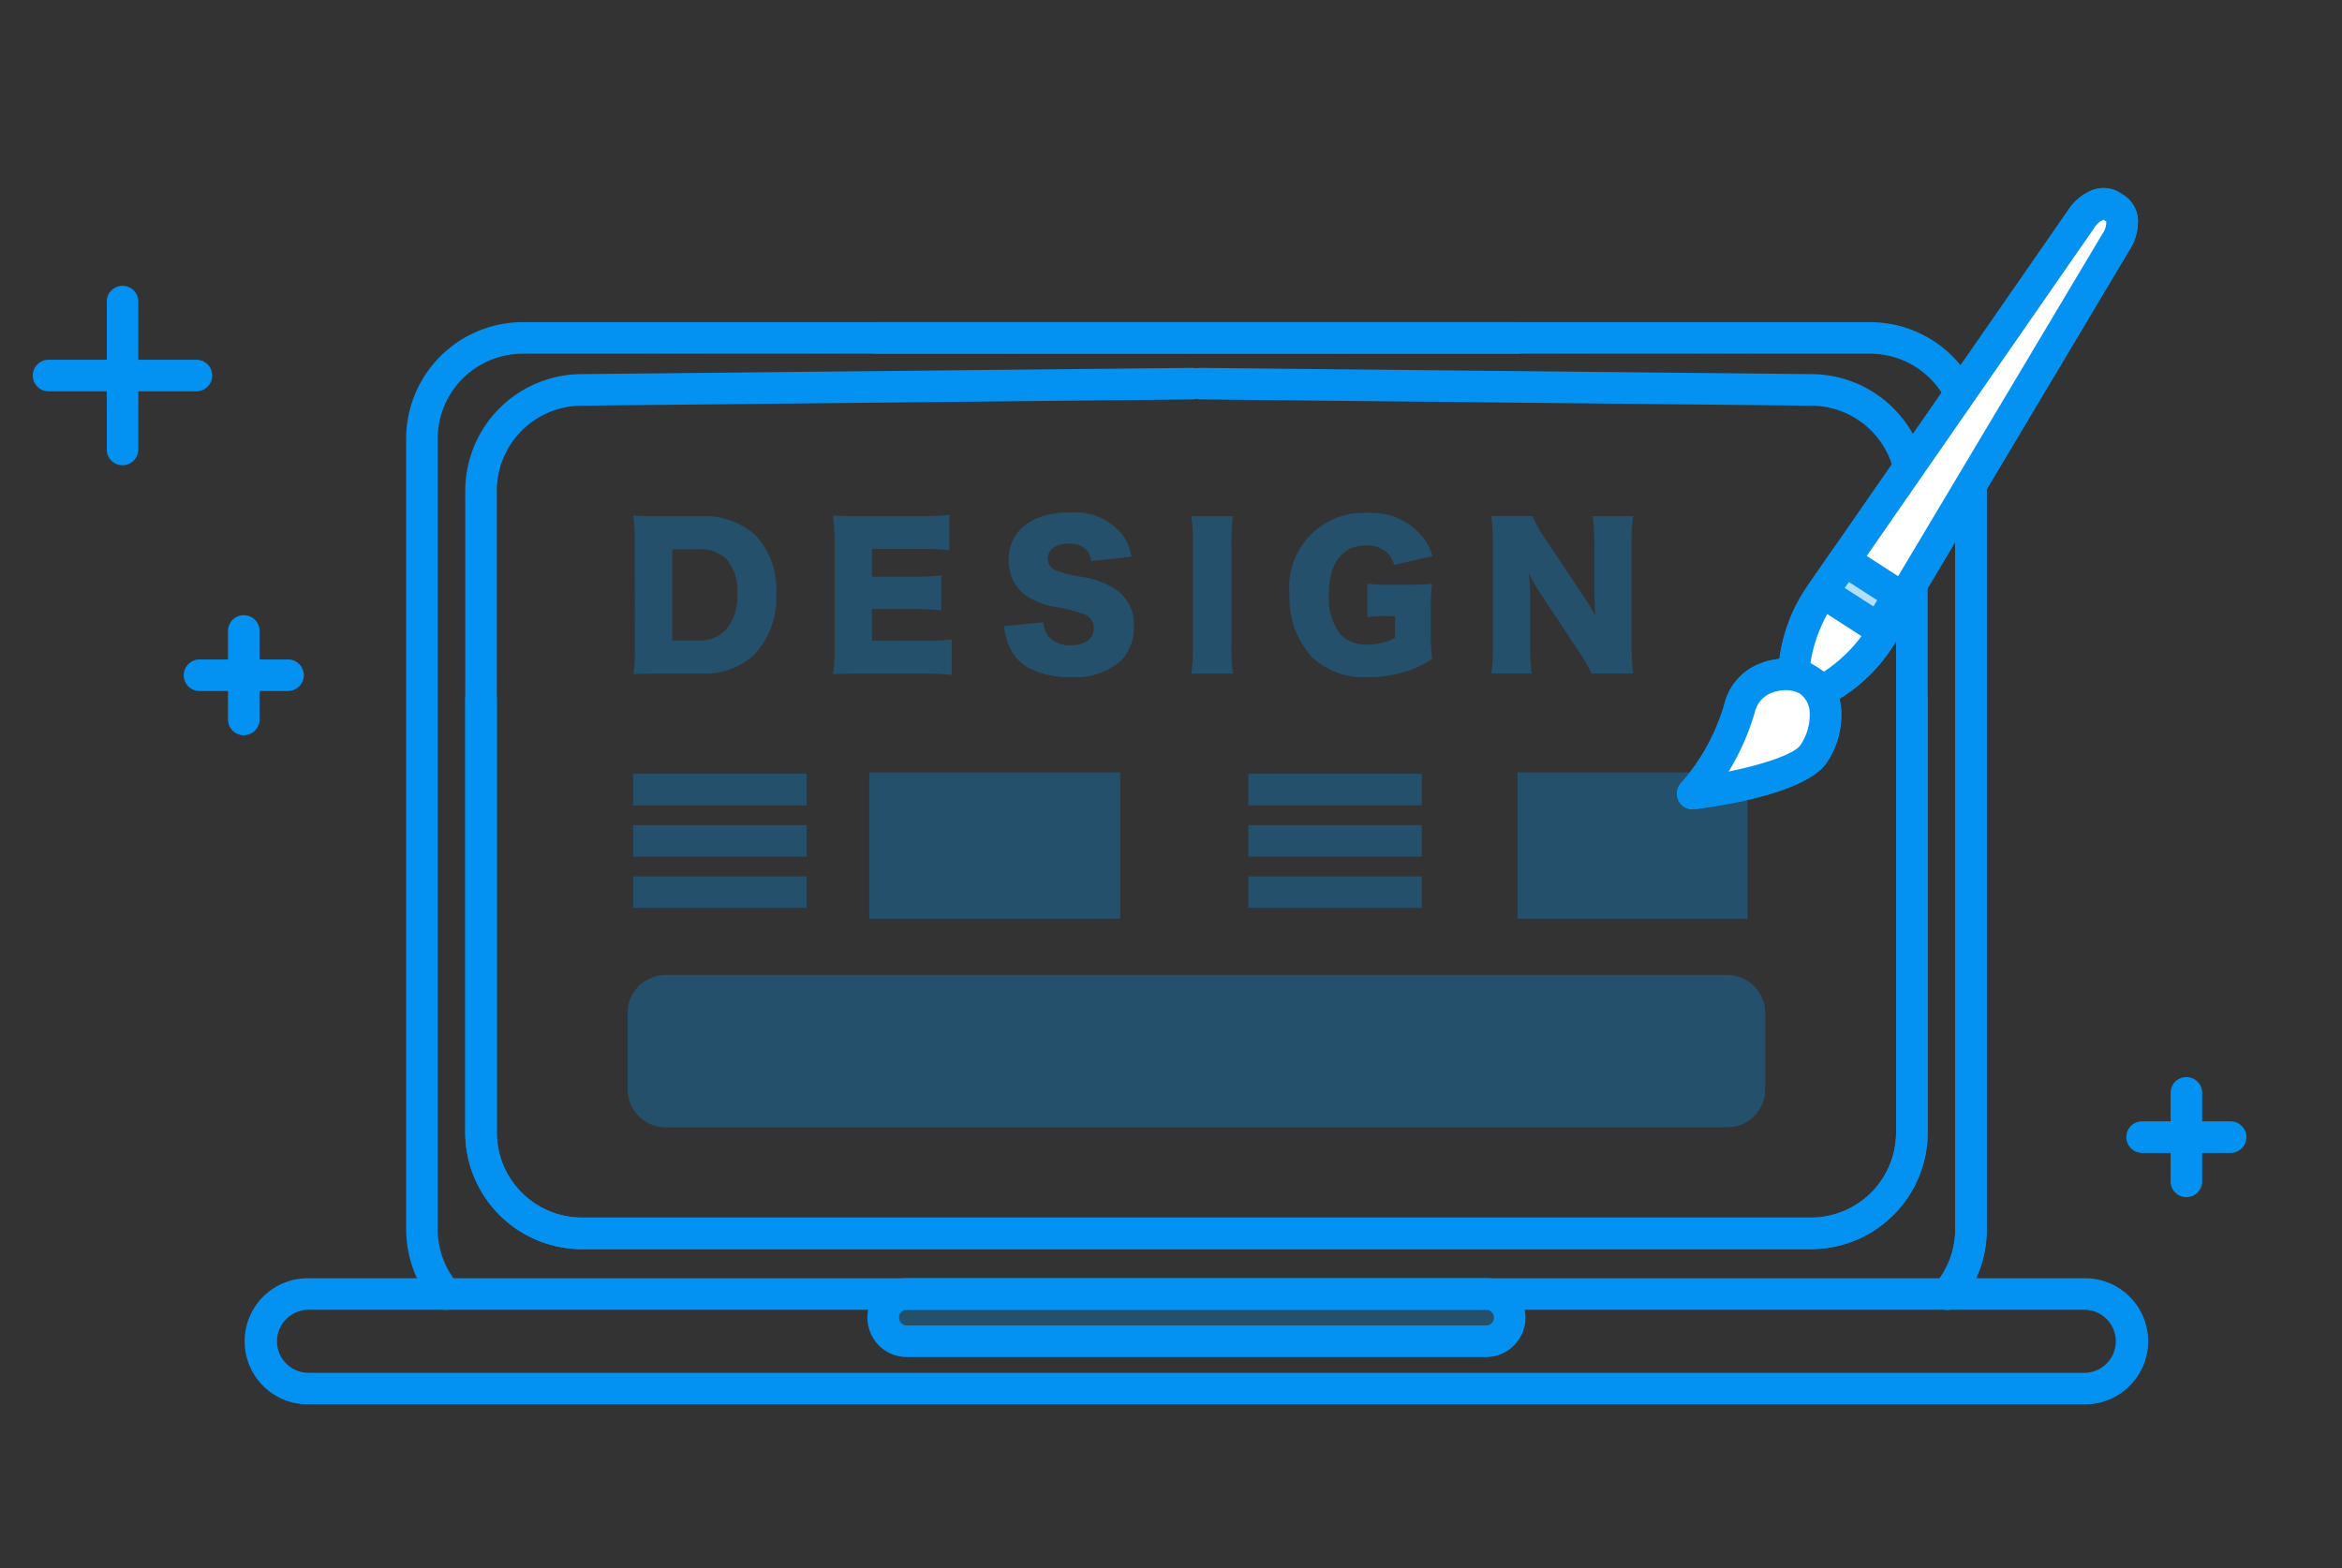 <svg xmlns="http://www.w3.org/2000/svg" xmlns:xlink="http://www.w3.org/1999/xlink" width="112" height="75" viewBox="0 0 112 75">
  <rect x="0" y="0" width="112" height="75" fill="#333333" stroke="none"/>
  <defs>
    <clipPath id="clip-path">
      <rect id="長方形_1236" data-name="長方形 1236" width="29.963" height="2.261" fill="none"/>
    </clipPath>
    <clipPath id="clip-path-2">
      <rect id="長方形_1237" data-name="長方形 1237" width="54.409" height="7.293" fill="none"/>
    </clipPath>
    <clipPath id="clip-path-3">
      <rect id="長方形_1238" data-name="長方形 1238" width="47.821" height="7.88" fill="none"/>
    </clipPath>
    <clipPath id="clip-path-4">
      <rect id="長方形_1242" data-name="長方形 1242" width="8.298" height="6.412" fill="none"/>
    </clipPath>
    <clipPath id="clip-path-5">
      <rect id="長方形_1244" data-name="長方形 1244" width="12" height="7" transform="translate(-0.321 0.222)" fill="none"/>
    </clipPath>
    <clipPath id="clip-path-7">
      <rect id="長方形_1250" data-name="長方形 1250" width="11" height="7" transform="translate(0.438 0.222)" fill="none"/>
    </clipPath>
    <clipPath id="clip-path-8">
      <rect id="長方形_1251" data-name="長方形 1251" width="6.356" height="5.697" fill="none"/>
    </clipPath>
    <clipPath id="clip-path-9">
      <rect id="長方形_1252" data-name="長方形 1252" width="3.642" height="3.258" fill="none"/>
    </clipPath>
  </defs>
  <g id="グループ_1852" data-name="グループ 1852" transform="translate(-689 -6356)">
    <g id="グループ_1766" data-name="グループ 1766" transform="translate(-7961.431 -670.121)">
      <path id="パス_2632" data-name="パス 2632" d="M722.273,217.22a.754.754,0,0,1-.754-.754v-4.234a.754.754,0,1,1,1.509,0v4.234a.754.754,0,0,1-.754.754" transform="translate(8032.716 6866.159)" fill="#0392f1"/>
      <path id="パス_2633" data-name="パス 2633" d="M723.7,215.794h-4.234a.754.754,0,0,1,0-1.509H723.7a.754.754,0,0,1,0,1.509" transform="translate(8033.405 6865.469)" fill="#0392f1"/>
      <path id="パス_2634" data-name="パス 2634" d="M611.555,210.853a.757.757,0,0,1-.58-.27,5.588,5.588,0,0,1-1.31-3.571V169.189a5.582,5.582,0,0,1,5.575-5.574h47.518a.754.754,0,0,1,0,1.509H615.24a4.071,4.071,0,0,0-4.066,4.065v37.823a4.067,4.067,0,0,0,.96,2.6.754.754,0,0,1-.579,1.239" transform="translate(8060.188 6877.914)" fill="#0392f1"/>
      <path id="パス_2635" data-name="パス 2635" d="M690.442,210.853a.754.754,0,0,1-.579-1.239,4.067,4.067,0,0,0,.96-2.6V169.189a4.071,4.071,0,0,0-4.066-4.065H639.238a.754.754,0,0,1,0-1.509h47.518a5.582,5.582,0,0,1,5.575,5.574v37.823a5.588,5.588,0,0,1-1.31,3.571.757.757,0,0,1-.58.27" transform="translate(8053.11 6877.914)" fill="#0392f1"/>
      <path id="パス_2636" data-name="パス 2636" d="M707.136,213.281a.754.754,0,0,1-.577-1.24,3.986,3.986,0,0,0,.94-2.6V174.254a.754.754,0,0,1,1.509,0V209.44a5.484,5.484,0,0,1-1.293,3.572.755.755,0,0,1-.579.269" transform="translate(8036.435 6875.486)" fill="#0392f1"/>
      <path id="パス_2637" data-name="パス 2637" d="M677.773,208.659H618.989a5.581,5.581,0,0,1-5.575-5.576v-30.7a5.582,5.582,0,0,1,5.575-5.574l29.185-.3h.008a.754.754,0,0,1,.008,1.509l-29.192.3a4.073,4.073,0,0,0-4.075,4.065v30.7a4.071,4.071,0,0,0,4.066,4.067h58.784a4.071,4.071,0,0,0,4.066-4.067V182.342a.754.754,0,0,1,1.509,0v20.741a5.581,5.581,0,0,1-5.575,5.576" transform="translate(8059.267 6877.206)" fill="#0392f1"/>
      <path id="パス_2638" data-name="パス 2638" d="M677.773,208.659H618.989a5.581,5.581,0,0,1-5.575-5.576V182.342a.754.754,0,1,1,1.509,0v20.741a4.071,4.071,0,0,0,4.066,4.067h58.784a4.071,4.071,0,0,0,4.066-4.067v-30.7a4.071,4.071,0,0,0-4.066-4.065l-29.2-.3a.754.754,0,0,1,.008-1.509h.008l29.194.3a5.58,5.58,0,0,1,5.567,5.574v30.7a5.581,5.581,0,0,1-5.575,5.576" transform="translate(8059.267 6877.206)" fill="#0392f1"/>
      <path id="パス_2639" data-name="パス 2639" d="M687.445,230.263h-85a3.015,3.015,0,0,1,0-6.031h85a3.015,3.015,0,0,1,0,6.031m-85-4.522a1.507,1.507,0,0,0,0,3.013h85a1.507,1.507,0,0,0,0-3.013Z" transform="translate(8062.701 6863.026)" fill="#0392f1"/>
      <g id="グループ_1693" data-name="グループ 1693" transform="translate(8692.666 7088.013)" opacity="0.3">
        <g id="グループ_1692" data-name="グループ 1692" transform="translate(0 0)">
          <g id="グループ_1691" data-name="グループ 1691" clip-path="url(#clip-path)">
            <path id="パス_2640" data-name="パス 2640" d="M668.738,227.493h-27.7a1.13,1.13,0,0,1,0-2.261h27.7a1.13,1.13,0,1,1,0,2.261" transform="translate(-639.905 -225.232)" fill="#0392f1"/>
          </g>
        </g>
      </g>
      <path id="パス_2641" data-name="パス 2641" d="M668.492,228h-27.7a1.885,1.885,0,1,1,0-3.77h27.7a1.885,1.885,0,0,1,0,3.77m-27.7-2.261a.376.376,0,1,0,0,.752h27.7a.376.376,0,0,0,0-.752Z" transform="translate(8053.006 6863.026)" fill="#0392f1"/>
      <path id="パス_2642" data-name="パス 2642" d="M591.441,169.893a.753.753,0,0,1-.754-.754v-7.072a.754.754,0,0,1,1.509,0v7.072a.754.754,0,0,1-.754.754" transform="translate(8064.849 6878.479)" fill="#0392f1"/>
      <path id="パス_2643" data-name="パス 2643" d="M593.826,167.509h-7.072a.754.754,0,0,1,0-1.509h7.072a.754.754,0,0,1,0,1.509" transform="translate(8066 6877.328)" fill="#0392f1"/>
      <path id="パス_2644" data-name="パス 2644" d="M599.128,187.936a.754.754,0,0,1-.754-.754v-4.234a.754.754,0,0,1,1.509,0v4.234a.754.754,0,0,1-.754.754" transform="translate(8062.961 6873.351)" fill="#0392f1"/>
      <path id="パス_2645" data-name="パス 2645" d="M600.556,186.509h-4.233a.754.754,0,0,1,0-1.509h4.233a.754.754,0,1,1,0,1.509" transform="translate(8063.65 6872.662)" fill="#0392f1"/>
      <g id="グループ_1696" data-name="グループ 1696" transform="translate(8680.443 7072.749)" opacity="0.3">
        <g id="グループ_1695" data-name="グループ 1695" transform="translate(0 0)">
          <g id="グループ_1694" data-name="グループ 1694" clip-path="url(#clip-path-2)">
            <path id="パス_2646" data-name="パス 2646" d="M676.288,212.292H625.526a1.829,1.829,0,0,1-1.823-1.823v-3.646A1.829,1.829,0,0,1,625.526,205h50.762a1.829,1.829,0,0,1,1.823,1.823v3.646a1.829,1.829,0,0,1-1.823,1.823" transform="translate(-623.703 -204.999)" fill="#0392f1"/>
          </g>
        </g>
      </g>
      <g id="グループ_1699" data-name="グループ 1699" transform="translate(8680.707 7050.63)" opacity="0.3">
        <g id="グループ_1698" data-name="グループ 1698" transform="translate(0 0)">
          <g id="グループ_1697" data-name="グループ 1697" clip-path="url(#clip-path-3)">
            <path id="パス_2647" data-name="パス 2647" d="M624.135,177.214a7.755,7.755,0,0,0-.082-1.331c.363.017.588.027,1.34.027h1.891a3.648,3.648,0,0,1,2.615.9,3.79,3.79,0,0,1,1,2.8,3.994,3.994,0,0,1-1.05,2.923,3.488,3.488,0,0,1-2.542.905h-1.909c-.7,0-.95.009-1.33.027a8.735,8.735,0,0,0,.072-1.322Zm3,4.64a1.752,1.752,0,0,0,1.331-.479,2.449,2.449,0,0,0,.57-1.737,2.3,2.3,0,0,0-.525-1.683,1.846,1.846,0,0,0-1.4-.462h-1.185v4.36Z" transform="translate(-624.053 -175.729)" fill="#0392f1"/>
            <path id="パス_2648" data-name="パス 2648" d="M642.4,183.489a11.618,11.618,0,0,0-1.493-.063h-2.85c-.688,0-.941.01-1.331.027a8.22,8.22,0,0,0,.073-1.321v-4.94a9.463,9.463,0,0,0-.073-1.322c.372.019.625.027,1.331.027h2.886a11.261,11.261,0,0,0,1.347-.063v1.692a10.935,10.935,0,0,0-1.347-.063h-2.353v1.329h1.955a10.7,10.7,0,0,0,1.357-.063V180.4a11.169,11.169,0,0,0-1.357-.063h-1.955v1.519h2.335a12.251,12.251,0,0,0,1.475-.063Z" transform="translate(-627.165 -175.717)" fill="#0392f1"/>
            <path id="パス_2649" data-name="パス 2649" d="M649.454,180.936a1.2,1.2,0,0,0,.235.67,1.324,1.324,0,0,0,1.058.425c.7,0,1.113-.307,1.113-.814a.683.683,0,0,0-.379-.634,7.311,7.311,0,0,0-1.357-.371,3.5,3.5,0,0,1-1.458-.524,2.038,2.038,0,0,1-.877-1.737c0-1.393,1.122-2.271,2.9-2.271a2.947,2.947,0,0,1,2.516,1.031,2.53,2.53,0,0,1,.452,1.086l-1.918.207c-.108-.588-.434-.832-1.122-.832-.552,0-.96.3-.96.714a.623.623,0,0,0,.426.579,5.374,5.374,0,0,0,1.248.3,4.336,4.336,0,0,1,1.466.516,2.018,2.018,0,0,1,.977,1.845,2.265,2.265,0,0,1-.632,1.664,3.314,3.314,0,0,1-2.38.77,4.3,4.3,0,0,1-2.018-.443,2.138,2.138,0,0,1-.976-1.159,3.325,3.325,0,0,1-.2-.842Z" transform="translate(-629.829 -175.679)" fill="#0392f1"/>
            <path id="パス_2650" data-name="パス 2650" d="M661.431,175.919a8.475,8.475,0,0,0-.072,1.339v4.85a8.852,8.852,0,0,0,.072,1.339H659.44a8.545,8.545,0,0,0,.073-1.339v-4.85a8.328,8.328,0,0,0-.073-1.339Z" transform="translate(-632.744 -175.738)" fill="#0392f1"/>
            <path id="パス_2651" data-name="パス 2651" d="M670.284,180.644a5.791,5.791,0,0,0-.9.045v-1.6a7.691,7.691,0,0,0,1.185.054h.724c.462,0,.8-.009,1.194-.045a8.6,8.6,0,0,0-.063,1.23v1.014a9.264,9.264,0,0,0,.063,1.348,4.5,4.5,0,0,1-1.149.57,6.064,6.064,0,0,1-1.918.307,3.6,3.6,0,0,1-2.686-.968,4.2,4.2,0,0,1-1.068-3,3.549,3.549,0,0,1,3.719-3.89,3.15,3.15,0,0,1,2.587,1.077,2.611,2.611,0,0,1,.534.986l-1.845.425a1.146,1.146,0,0,0-.407-.652,1.4,1.4,0,0,0-.914-.281c-1.158,0-1.792.841-1.792,2.362a2.791,2.791,0,0,0,.551,1.89,1.7,1.7,0,0,0,1.3.49,2.707,2.707,0,0,0,1.311-.326v-1.031Z" transform="translate(-634.274 -175.685)" fill="#0392f1"/>
            <path id="パス_2652" data-name="パス 2652" d="M682.785,179.619a12.166,12.166,0,0,1,.651,1.077c-.036-.416-.054-.833-.054-1.34v-2.063a9.733,9.733,0,0,0-.072-1.375h1.927a9.841,9.841,0,0,0-.072,1.375v4.8a11.07,11.07,0,0,0,.072,1.347h-1.982a9.693,9.693,0,0,0-.678-1.148l-1.674-2.525a10.761,10.761,0,0,1-.651-1.113,12.939,12.939,0,0,1,.063,1.348v2.027a10.018,10.018,0,0,0,.072,1.411H678.46a9.343,9.343,0,0,0,.072-1.421v-4.759a10.1,10.1,0,0,0-.072-1.348h1.963a6.024,6.024,0,0,0,.643,1.131Z" transform="translate(-637.415 -175.738)" fill="#0392f1"/>
          </g>
        </g>
      </g>
      <g id="グループ_1702" data-name="グループ 1702" transform="translate(8680.707 7063.131)" opacity="0.3">
        <g id="グループ_1701" data-name="グループ 1701" transform="translate(0 0)">
          <g id="グループ_1700" data-name="グループ 1700" clip-path="url(#clip-path-4)">
            <rect id="長方形_1239" data-name="長方形 1239" width="8.298" height="1.509" fill="#0392f1"/>
            <rect id="長方形_1240" data-name="長方形 1240" width="8.298" height="1.509" transform="translate(0 2.452)" fill="#0392f1"/>
            <rect id="長方形_1241" data-name="長方形 1241" width="8.298" height="1.509" transform="translate(0 4.904)" fill="#0392f1"/>
          </g>
        </g>
      </g>
      <g id="グループ_1705" data-name="グループ 1705" transform="translate(8692.321 7062.841)" opacity="0.3">
        <g id="グループ_1704" data-name="グループ 1704" transform="translate(0 0)">
          <g id="グループ_1703" data-name="グループ 1703" transform="translate(0 0)" clip-path="url(#clip-path-5)">
            <rect id="長方形_1243" data-name="長方形 1243" width="12" height="7" transform="translate(-0.321 0.222)" fill="#0392f1"/>
          </g>
        </g>
      </g>
      <g id="グループ_1708" data-name="グループ 1708" transform="translate(8710.129 7063.131)" opacity="0.3">
        <g id="グループ_1707" data-name="グループ 1707" transform="translate(0 0)">
          <g id="グループ_1706" data-name="グループ 1706" clip-path="url(#clip-path-4)">
            <rect id="長方形_1245" data-name="長方形 1245" width="8.298" height="1.509" fill="#0392f1"/>
            <rect id="長方形_1246" data-name="長方形 1246" width="8.298" height="1.509" transform="translate(0 2.452)" fill="#0392f1"/>
            <rect id="長方形_1247" data-name="長方形 1247" width="8.298" height="1.509" transform="translate(0 4.904)" fill="#0392f1"/>
          </g>
        </g>
      </g>
      <g id="グループ_1711" data-name="グループ 1711" transform="translate(8722.563 7062.841)" opacity="0.3">
        <g id="グループ_1710" data-name="グループ 1710" transform="translate(0 0)">
          <g id="グループ_1709" data-name="グループ 1709" transform="translate(0 0)" clip-path="url(#clip-path-7)">
            <rect id="長方形_1249" data-name="長方形 1249" width="11" height="7" transform="translate(0.438 0.222)" fill="#0392f1"/>
          </g>
        </g>
      </g>
      <path id="パス_2653" data-name="パス 2653" d="M698.8,179.878a.749.749,0,0,1-.408-.121l-1.393-.9a.754.754,0,0,1-.346-.641,7.87,7.87,0,0,1,1.429-4.118l12.424-17.915a2.459,2.459,0,0,1,1.027-.908,1.49,1.49,0,0,1,1.439.054l.23.148a1.487,1.487,0,0,1,.646,1.288,2.5,2.5,0,0,1-.415,1.333l-11.144,18.679a7.92,7.92,0,0,1-3.171,3.026.761.761,0,0,1-.318.071m-.61-2.044.644.414a7.082,7.082,0,0,0,2.173-2.262l11.144-18.677a.954.954,0,0,0,.184-.591l-.13-.083a.912.912,0,0,0-.446.391l-12.424,17.916a7.005,7.005,0,0,0-1.146,2.892" transform="translate(8038.823 6880)" fill="#0392f1"/>
      <path id="パス_2654" data-name="パス 2654" d="M699.048,179.368a7.251,7.251,0,0,0,2.842-2.729l11.158-18.7c.395-.613.392-1.323,0-1.579l-.23-.148c-.4-.256-1.045.036-1.439.649l-12.409,17.894a7.265,7.265,0,0,0-1.309,3.716Z" transform="translate(8038.578 6879.754)" fill="#fff"/>
      <path id="パス_2655" data-name="パス 2655" d="M698.8,179.878a.749.749,0,0,1-.408-.121l-1.393-.9a.754.754,0,0,1-.346-.641,7.87,7.87,0,0,1,1.429-4.118l12.424-17.915a2.459,2.459,0,0,1,1.027-.908,1.49,1.49,0,0,1,1.439.054l.23.148a1.487,1.487,0,0,1,.646,1.288,2.5,2.5,0,0,1-.415,1.333l-11.144,18.679a7.92,7.92,0,0,1-3.171,3.026.761.761,0,0,1-.318.071m-.61-2.044.644.414a7.082,7.082,0,0,0,2.173-2.262l11.144-18.677a.954.954,0,0,0,.184-.591l-.13-.083a.912.912,0,0,0-.446.391l-12.424,17.916a7.005,7.005,0,0,0-1.146,2.892" transform="translate(8038.823 6880)" fill="#0392f1"/>
      <g id="グループ_1714" data-name="グループ 1714" transform="translate(8731.381 7058.381)" opacity="0.3">
        <g id="グループ_1713" data-name="グループ 1713" transform="translate(0 0)">
          <g id="グループ_1712" data-name="グループ 1712" clip-path="url(#clip-path-8)">
            <path id="パス_2656" data-name="パス 2656" d="M697.017,189.735c.837-1.3.727-2.861-.245-3.488a2.278,2.278,0,0,0-3.276,1.22,10.381,10.381,0,0,1-2.272,4.183s4.956-.616,5.794-1.915" transform="translate(-691.223 -185.953)" fill="#0392f1"/>
          </g>
        </g>
      </g>
      <path id="パス_2657" data-name="パス 2657" d="M690.977,192.16a.754.754,0,0,1-.536-1.285,9.782,9.782,0,0,0,2.081-3.857,2.761,2.761,0,0,1,1.736-1.851,3.085,3.085,0,0,1,2.675.2,2.628,2.628,0,0,1,1.146,2.072,4.07,4.07,0,0,1-.675,2.457c-.954,1.482-5.09,2.1-6.335,2.256a.769.769,0,0,1-.093.006m4.451-5.7a1.83,1.83,0,0,0-.635.115,1.279,1.279,0,0,0-.818.849,11.8,11.8,0,0,1-1.279,2.93c1.657-.341,3.156-.835,3.439-1.274h0a2.589,2.589,0,0,0,.439-1.534,1.165,1.165,0,0,0-.457-.91,1.3,1.3,0,0,0-.689-.174" transform="translate(8040.403 6872.672)" fill="#0392f1"/>
      <path id="パス_2658" data-name="パス 2658" d="M697.017,189.735c.837-1.3.727-2.861-.245-3.488a2.278,2.278,0,0,0-3.276,1.22,10.381,10.381,0,0,1-2.272,4.183s4.956-.616,5.794-1.915" transform="translate(8040.157 6872.428)" fill="#fff"/>
      <path id="パス_2659" data-name="パス 2659" d="M690.977,192.16a.754.754,0,0,1-.536-1.285,9.782,9.782,0,0,0,2.081-3.857,2.761,2.761,0,0,1,1.736-1.851,3.085,3.085,0,0,1,2.675.2,2.628,2.628,0,0,1,1.146,2.072,4.07,4.07,0,0,1-.675,2.457c-.954,1.482-5.09,2.1-6.335,2.256a.769.769,0,0,1-.093.006m4.451-5.7a1.83,1.83,0,0,0-.635.115,1.279,1.279,0,0,0-.818.849,11.8,11.8,0,0,1-1.279,2.93c1.657-.341,3.156-.835,3.439-1.274h0a2.589,2.589,0,0,0,.439-1.534,1.165,1.165,0,0,0-.457-.91,1.3,1.3,0,0,0-.689-.174" transform="translate(8040.403 6872.672)" fill="#0392f1"/>
      <g id="グループ_1717" data-name="グループ 1717" transform="translate(8737.578 7052.894)" opacity="0.3">
        <g id="グループ_1716" data-name="グループ 1716" transform="translate(0 0)">
          <g id="グループ_1715" data-name="グループ 1715" clip-path="url(#clip-path-9)">
            <path id="パス_2660" data-name="パス 2660" d="M700.495,178.68l2.586,1.665-.951,1.593-2.692-1.734Z" transform="translate(-699.438 -178.68)" fill="#0392f1"/>
          </g>
        </g>
      </g>
      <path id="パス_2661" data-name="パス 2661" d="M701.891,182.482a.762.762,0,0,1-.409-.12l-2.692-1.734a.754.754,0,0,1-.211-1.064l1.056-1.525a.755.755,0,0,1,1.028-.2l2.586,1.665a.754.754,0,0,1,.239,1.021l-.95,1.594a.758.758,0,0,1-.475.348.788.788,0,0,1-.173.02m-1.627-2.7,1.379.889.177-.3-1.359-.875Z" transform="translate(8038.383 6874.451)" fill="#0392f1"/>
    </g>
    <rect id="長方形_1320" data-name="長方形 1320" width="112" height="75" transform="translate(689 6356)" fill="none"/>
  </g>
</svg>
